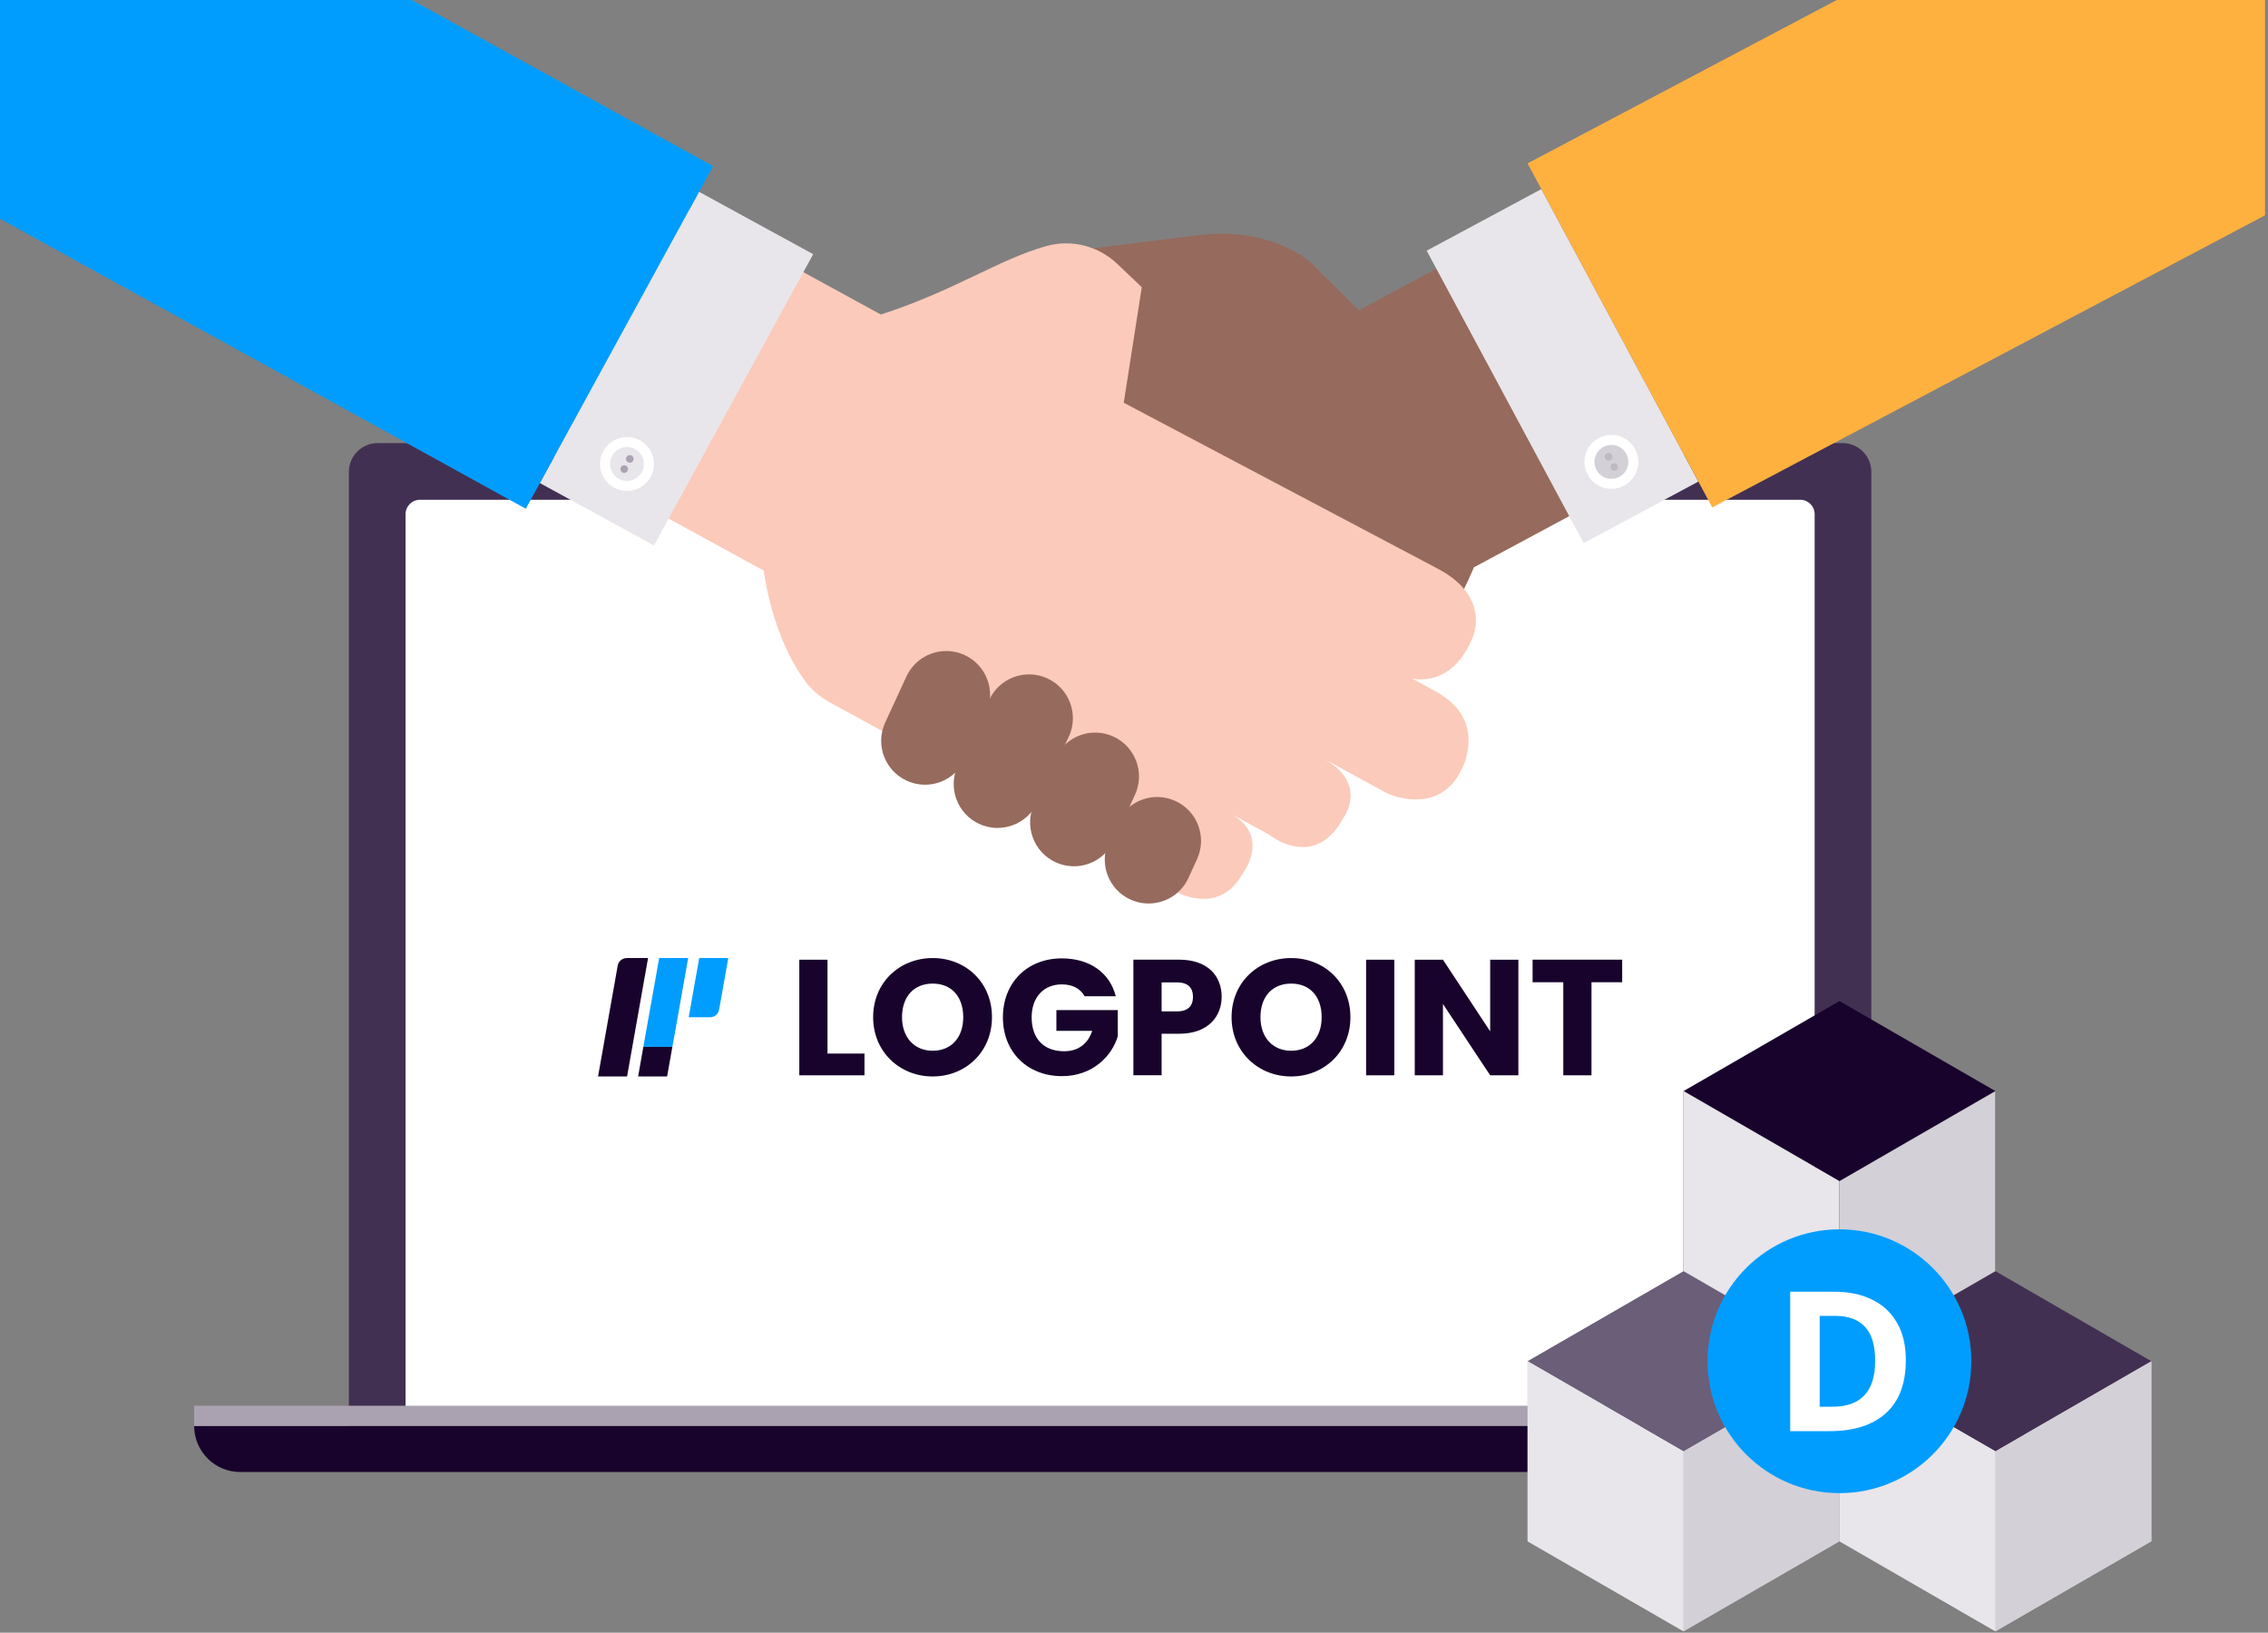 <?xml version="1.0" encoding="UTF-8"?>
<svg xmlns="http://www.w3.org/2000/svg" width="564" height="406" viewBox="0 0 564 406" fill="none">
  <rect x="0" y="0" width="564" height="406" fill="#808080" stroke="none"/>
  <path d="M503.837 354.592C503.837 360.915 498.707 366.045 492.383 366.045H59.738C53.415 366.045 48.284 360.915 48.284 354.592H503.828H503.837Z" fill="#18032C"></path>
  <path d="M93.928 110.182H458.184C462.148 110.182 465.359 113.393 465.359 117.357V354.592H86.753V117.357C86.753 113.393 89.964 110.182 93.928 110.182Z" fill="#423052"></path>
  <path d="M104.44 124.279H447.672C449.654 124.279 451.26 125.884 451.26 127.866V352.302H100.853V127.866C100.853 125.884 102.458 124.279 104.44 124.279Z" fill="white"></path>
  <path d="M503.828 349.567H48.284V354.59H503.828V349.567Z" fill="#AAA2B1"></path>
  <path d="M359.968 173.938C360.507 174.467 361.045 174.996 361.529 175.57C362.776 177.023 363.915 178.897 364.758 180.96C364.148 178.592 362.713 176.144 359.968 173.938Z" fill="#F0BB8B"></path>
  <path d="M337.895 77.197L326.271 65.591C326.271 65.591 316.719 56.245 298.054 58.487L260.59 63.151C260.59 63.151 251.666 63.806 251.477 70.928L251.235 107.585C251.235 107.585 252.455 117.038 264.465 115.505C264.465 115.505 281.739 113.164 281.874 94.239C281.874 94.239 299.059 101.028 304.736 92.893L337.895 77.188V77.197Z" fill="#966A5C"></path>
  <path d="M173.88 238.241L172.57 245.595L171.27 252.959H176.57C177.682 252.959 178.624 252.17 178.822 251.085L179.799 245.595L181.109 238.241H173.889H173.88Z" fill="#009DFF"></path>
  <path d="M169.826 245.595L171.135 238.241H163.915L162.614 245.595L161.296 252.968L159.986 260.332H167.207L168.525 252.968L169.826 245.595Z" fill="#009DFF"></path>
  <path d="M155.86 238.241C154.748 238.241 153.807 239.03 153.609 240.115L152.641 245.595L151.331 252.959L150.031 260.323L148.721 267.677H155.941L157.242 260.323L158.551 252.959L159.852 245.595L161.161 238.241H155.852H155.86Z" fill="#18032C"></path>
  <path d="M159.986 260.329L158.686 267.684H165.897L167.206 260.329H159.986Z" fill="#18032C"></path>
  <path d="M198.769 238.653V267.399H214.976V261.991H205.783V238.653H198.769Z" fill="#18032C"></path>
  <path d="M246.682 252.941C246.682 244.304 240.162 238.241 231.946 238.241C223.73 238.241 217.129 244.304 217.129 252.941C217.129 261.578 223.775 267.686 231.946 267.686C240.117 267.686 246.682 261.587 246.682 252.941ZM224.313 252.941C224.313 247.82 227.264 244.591 231.946 244.591C236.628 244.591 239.534 247.829 239.534 252.941C239.534 258.054 236.538 261.291 231.946 261.291C227.354 261.291 224.313 257.973 224.313 252.941Z" fill="#18032C"></path>
  <path d="M264.047 238.321C255.427 238.321 249.4 244.384 249.4 252.985C249.4 261.587 255.472 267.605 264.091 267.605C271.679 267.605 276.487 262.654 277.967 257.694V251.183H262.701V256.34H271.608C270.54 259.578 268.119 261.416 264.63 261.416C259.58 261.416 256.548 258.304 256.548 252.976C256.548 247.981 259.544 244.788 264.056 244.788C266.684 244.788 268.648 245.81 269.715 247.738H277.473C275.958 241.846 270.953 238.321 264.056 238.321H264.047Z" fill="#18032C"></path>
  <path d="M288.864 251.502V244.291H292.685C295.475 244.291 296.667 245.681 296.667 247.896C296.667 250.112 295.475 251.502 292.685 251.502H288.864ZM303.798 247.896C303.798 242.613 300.273 238.64 293.214 238.64H281.85V267.386H288.864V257.063H293.214C300.56 257.063 303.798 252.641 303.798 247.887V247.896Z" fill="#18032C"></path>
  <path d="M335.818 252.941C335.818 244.304 329.297 238.241 321.081 238.241C312.866 238.241 306.264 244.304 306.264 252.941C306.264 261.578 312.91 267.686 321.081 267.686C329.252 267.686 335.818 261.587 335.818 252.941ZM313.449 252.941C313.449 247.82 316.399 244.591 321.081 244.591C325.763 244.591 328.669 247.829 328.669 252.941C328.669 258.054 325.674 261.291 321.081 261.291C316.489 261.291 313.449 257.973 313.449 252.941Z" fill="#18032C"></path>
  <path d="M339.719 267.399H346.733V238.653H339.719V267.399Z" fill="#18032C"></path>
  <path d="M370.573 238.653V256.466L358.832 238.653H351.819V267.399H358.832V249.667L370.573 267.399H377.587V238.653H370.573Z" fill="#18032C"></path>
  <path d="M381.121 244.255H388.754V267.395H395.768V244.255H403.4V238.64H381.121V244.255Z" fill="#18032C"></path>
  <g clip-path="url(#clip0_5285_44652)">
    <path d="M457.432 338.497V383.277L496.216 405.667L535 383.277V338.497L496.216 360.887L457.432 338.497Z" fill="#BFB9C4"></path>
    <path d="M457.432 338.492L496.216 360.882L535 338.492L496.216 316.103L457.432 338.492Z" fill="#423052"></path>
    <path d="M496.217 360.883V405.663L535.001 383.273V338.493L496.217 360.883Z" fill="#D4D0D7"></path>
    <path d="M496.216 360.883L457.432 338.493V383.273L496.216 405.663V360.883Z" fill="#E8E6EA"></path>
    <path d="M379.875 338.497V383.277L418.659 405.667L457.432 383.277V338.497L418.659 360.887L379.875 338.497Z" fill="#BFB9C4"></path>
    <path d="M379.875 338.492L418.659 360.882L457.432 338.492L418.659 316.103L379.875 338.492Z" fill="#6B5E78"></path>
    <path d="M418.66 360.883V405.663L457.433 383.273V338.493L418.66 360.883Z" fill="#D4D0D7"></path>
    <path d="M418.659 360.883L379.875 338.493V383.273L418.659 405.663V360.883Z" fill="#E8E6EA"></path>
    <path d="M418.659 271.326V316.106L457.431 338.496L496.215 316.106V271.326L457.431 293.716L418.659 271.326Z" fill="#18032C"></path>
    <path d="M418.659 271.322L457.431 293.711L496.215 271.322L457.431 248.932L418.659 271.322Z" fill="#18032C"></path>
    <path d="M457.432 293.715V338.494L496.216 316.105V271.325L457.432 293.715Z" fill="#D4D0D7"></path>
    <path d="M457.431 293.715L418.659 271.325V316.105L457.431 338.494V293.715Z" fill="#E8E6EA"></path>
    <path d="M457.432 371.297C475.546 371.297 490.231 356.612 490.231 338.497C490.231 320.383 475.546 305.698 457.432 305.698C439.317 305.698 424.633 320.383 424.633 338.497C424.633 356.612 439.317 371.297 457.432 371.297Z" fill="#009DFF"></path>
    <path d="M473.935 338.203C473.935 344.065 472.267 348.485 468.932 351.464C465.629 354.411 460.982 355.884 454.991 355.884H445.179V321.203H456.059C459.686 321.203 462.827 321.85 465.483 323.146C468.171 324.441 470.243 326.351 471.7 328.877C473.19 331.371 473.935 334.479 473.935 338.203ZM466.309 338.398C466.309 334.544 465.467 331.727 463.783 329.946C462.099 328.133 459.654 327.226 456.448 327.226H452.514V349.813H455.671C462.763 349.813 466.309 346.008 466.309 338.398Z" fill="white"></path>
  </g>
  <path d="M426.914 29.392L337.886 77.198C314.127 69.359 306.055 72.615 289.157 72.776C282.834 72.83 276.277 71.691 270.349 70.148V97.89H268.86C272.591 98.365 275.039 98.168 275.039 98.168L253.989 109.559C276.744 135.928 301.615 160.674 322.836 188.236L348.12 170.226C359.233 159.212 366.516 141.085 366.516 141.085L459.948 90.912L426.905 29.383L426.914 29.392Z" fill="#966A5C"></path>
  <path d="M383.29 47.03L354.781 62.342L393.838 135.061L422.347 119.749L383.29 47.03Z" fill="#E8E6EA"></path>
  <path d="M403.89 120.759C407.146 119.01 408.375 114.956 406.617 111.691C404.868 108.427 400.814 107.207 397.549 108.956C394.293 110.705 393.065 114.768 394.823 118.024C396.572 121.28 400.626 122.508 403.89 120.75V120.759Z" fill="white"></path>
  <path d="M402.716 118.562C404.761 117.468 405.541 114.912 404.429 112.867C403.325 110.813 400.778 110.05 398.724 111.145C396.67 112.248 395.908 114.795 397.011 116.849C398.105 118.903 400.671 119.665 402.716 118.562Z" fill="#D4D0D7"></path>
  <path d="M400.482 114.417C400.94 114.166 401.119 113.592 400.868 113.134C400.626 112.677 400.052 112.498 399.585 112.749C399.128 112.991 398.957 113.565 399.2 114.031C399.451 114.498 400.016 114.668 400.482 114.417Z" fill="#BFB9C4"></path>
  <path d="M401.854 116.965C402.312 116.714 402.491 116.14 402.24 115.682C401.998 115.225 401.424 115.054 400.966 115.297C400.509 115.539 400.33 116.113 400.581 116.57C400.832 117.028 401.397 117.207 401.863 116.956L401.854 116.965Z" fill="#BFB9C4"></path>
  <path d="M279.452 100.149L357.502 141.398C370.803 148.34 366.292 158.341 366.292 158.341C361.009 171.481 351.125 168.709 351.125 168.709L308.593 145.461L356.973 171.911C370.175 179.141 363.511 191.231 363.511 191.231C357.852 203.321 344.99 197.303 344.99 197.303L290.027 167.256L328.899 188.504C340.595 194.899 334.021 203.456 334.021 203.456C326.783 216.703 315.625 207.573 315.625 207.573L280.941 188.612L305.92 202.263C316.163 207.86 309.104 217.107 309.104 217.107C303.14 228.014 292.458 221.726 292.458 221.726L206.21 174.575C203.95 173.338 201.95 171.66 200.398 169.606C191.859 158.269 189.922 141.892 189.922 141.892L96.876 91.019L130.376 29.741L219.045 78.211C237.234 72.354 248.428 64.461 260.231 61.178C266.465 59.447 273.156 61.16 277.838 65.618L283.937 71.421L279.452 100.158V100.149Z" fill="#FBCABA"></path>
  <path d="M173.822 47.685L134.234 120.115L162.637 135.64L202.226 63.21L173.822 47.685Z" fill="#E8E6EA"></path>
  <path d="M152.7 121.254C149.453 119.478 148.269 115.415 150.036 112.169C151.812 108.922 155.875 107.729 159.122 109.505C162.369 111.281 163.562 115.344 161.786 118.599C160.01 121.837 155.938 123.03 152.691 121.263L152.7 121.254Z" fill="white"></path>
  <path d="M153.893 119.073C151.857 117.961 151.104 115.395 152.216 113.359C153.328 111.314 155.884 110.57 157.929 111.682C159.965 112.794 160.719 115.36 159.606 117.396C158.494 119.441 155.929 120.185 153.893 119.073Z" fill="#E8E6EA"></path>
  <path d="M156.162 114.948C155.704 114.697 155.534 114.123 155.785 113.665C156.036 113.208 156.61 113.037 157.068 113.288C157.525 113.54 157.696 114.114 157.444 114.571C157.193 115.028 156.619 115.199 156.162 114.948Z" fill="#AAA2B1"></path>
  <path d="M154.772 117.477C154.314 117.226 154.144 116.652 154.404 116.194C154.655 115.737 155.22 115.567 155.687 115.818C156.144 116.069 156.315 116.643 156.063 117.1C155.812 117.558 155.238 117.728 154.781 117.477H154.772Z" fill="#AAA2B1"></path>
  <path d="M239.943 188.795C237.423 194.266 230.938 196.652 225.467 194.132C220.005 191.611 217.61 185.136 220.13 179.664L225.404 168.229C227.924 162.757 234.409 160.372 239.871 162.892C245.343 165.412 247.728 171.888 245.208 177.359L239.934 188.795H239.943Z" fill="#966A5C"></path>
  <path d="M276.968 209.08C274.448 214.551 267.972 216.937 262.501 214.417C257.038 211.896 254.653 205.412 257.164 199.95L262.438 188.514C264.958 183.043 271.443 180.657 276.905 183.177C282.367 185.698 284.762 192.173 282.242 197.644L276.968 209.08Z" fill="#966A5C"></path>
  <path d="M295.543 218.336C293.023 223.807 286.538 226.193 281.067 223.673C275.604 221.152 273.21 214.668 275.73 209.205L277.865 204.532C280.385 199.061 286.861 196.675 292.332 199.196C297.803 201.716 300.189 208.201 297.669 213.663L295.534 218.336H295.543Z" fill="#966A5C"></path>
  <path d="M257.971 199.545C255.451 205.016 248.975 207.402 243.504 204.881C238.042 202.361 235.647 195.885 238.167 190.414L245.997 174.036C248.518 168.565 255.002 166.179 260.464 168.7C265.936 171.22 268.321 177.696 265.801 183.167L257.971 199.545Z" fill="#966A5C"></path>
  <path d="M102.41 0H0V54.407L130.752 126.51L177.329 41.321L102.41 0Z" fill="#009DFF"></path>
  <path d="M456.764 0L379.871 40.63L425.802 126.178L563.263 53.546V0H456.764Z" fill="#FFB140"></path>
  <defs>
    <clipPath id="clip0_5285_44652">
      <rect width="155.125" height="156.729" fill="white" transform="translate(379.875 248.938)"></rect>
    </clipPath>
  </defs>
</svg>
